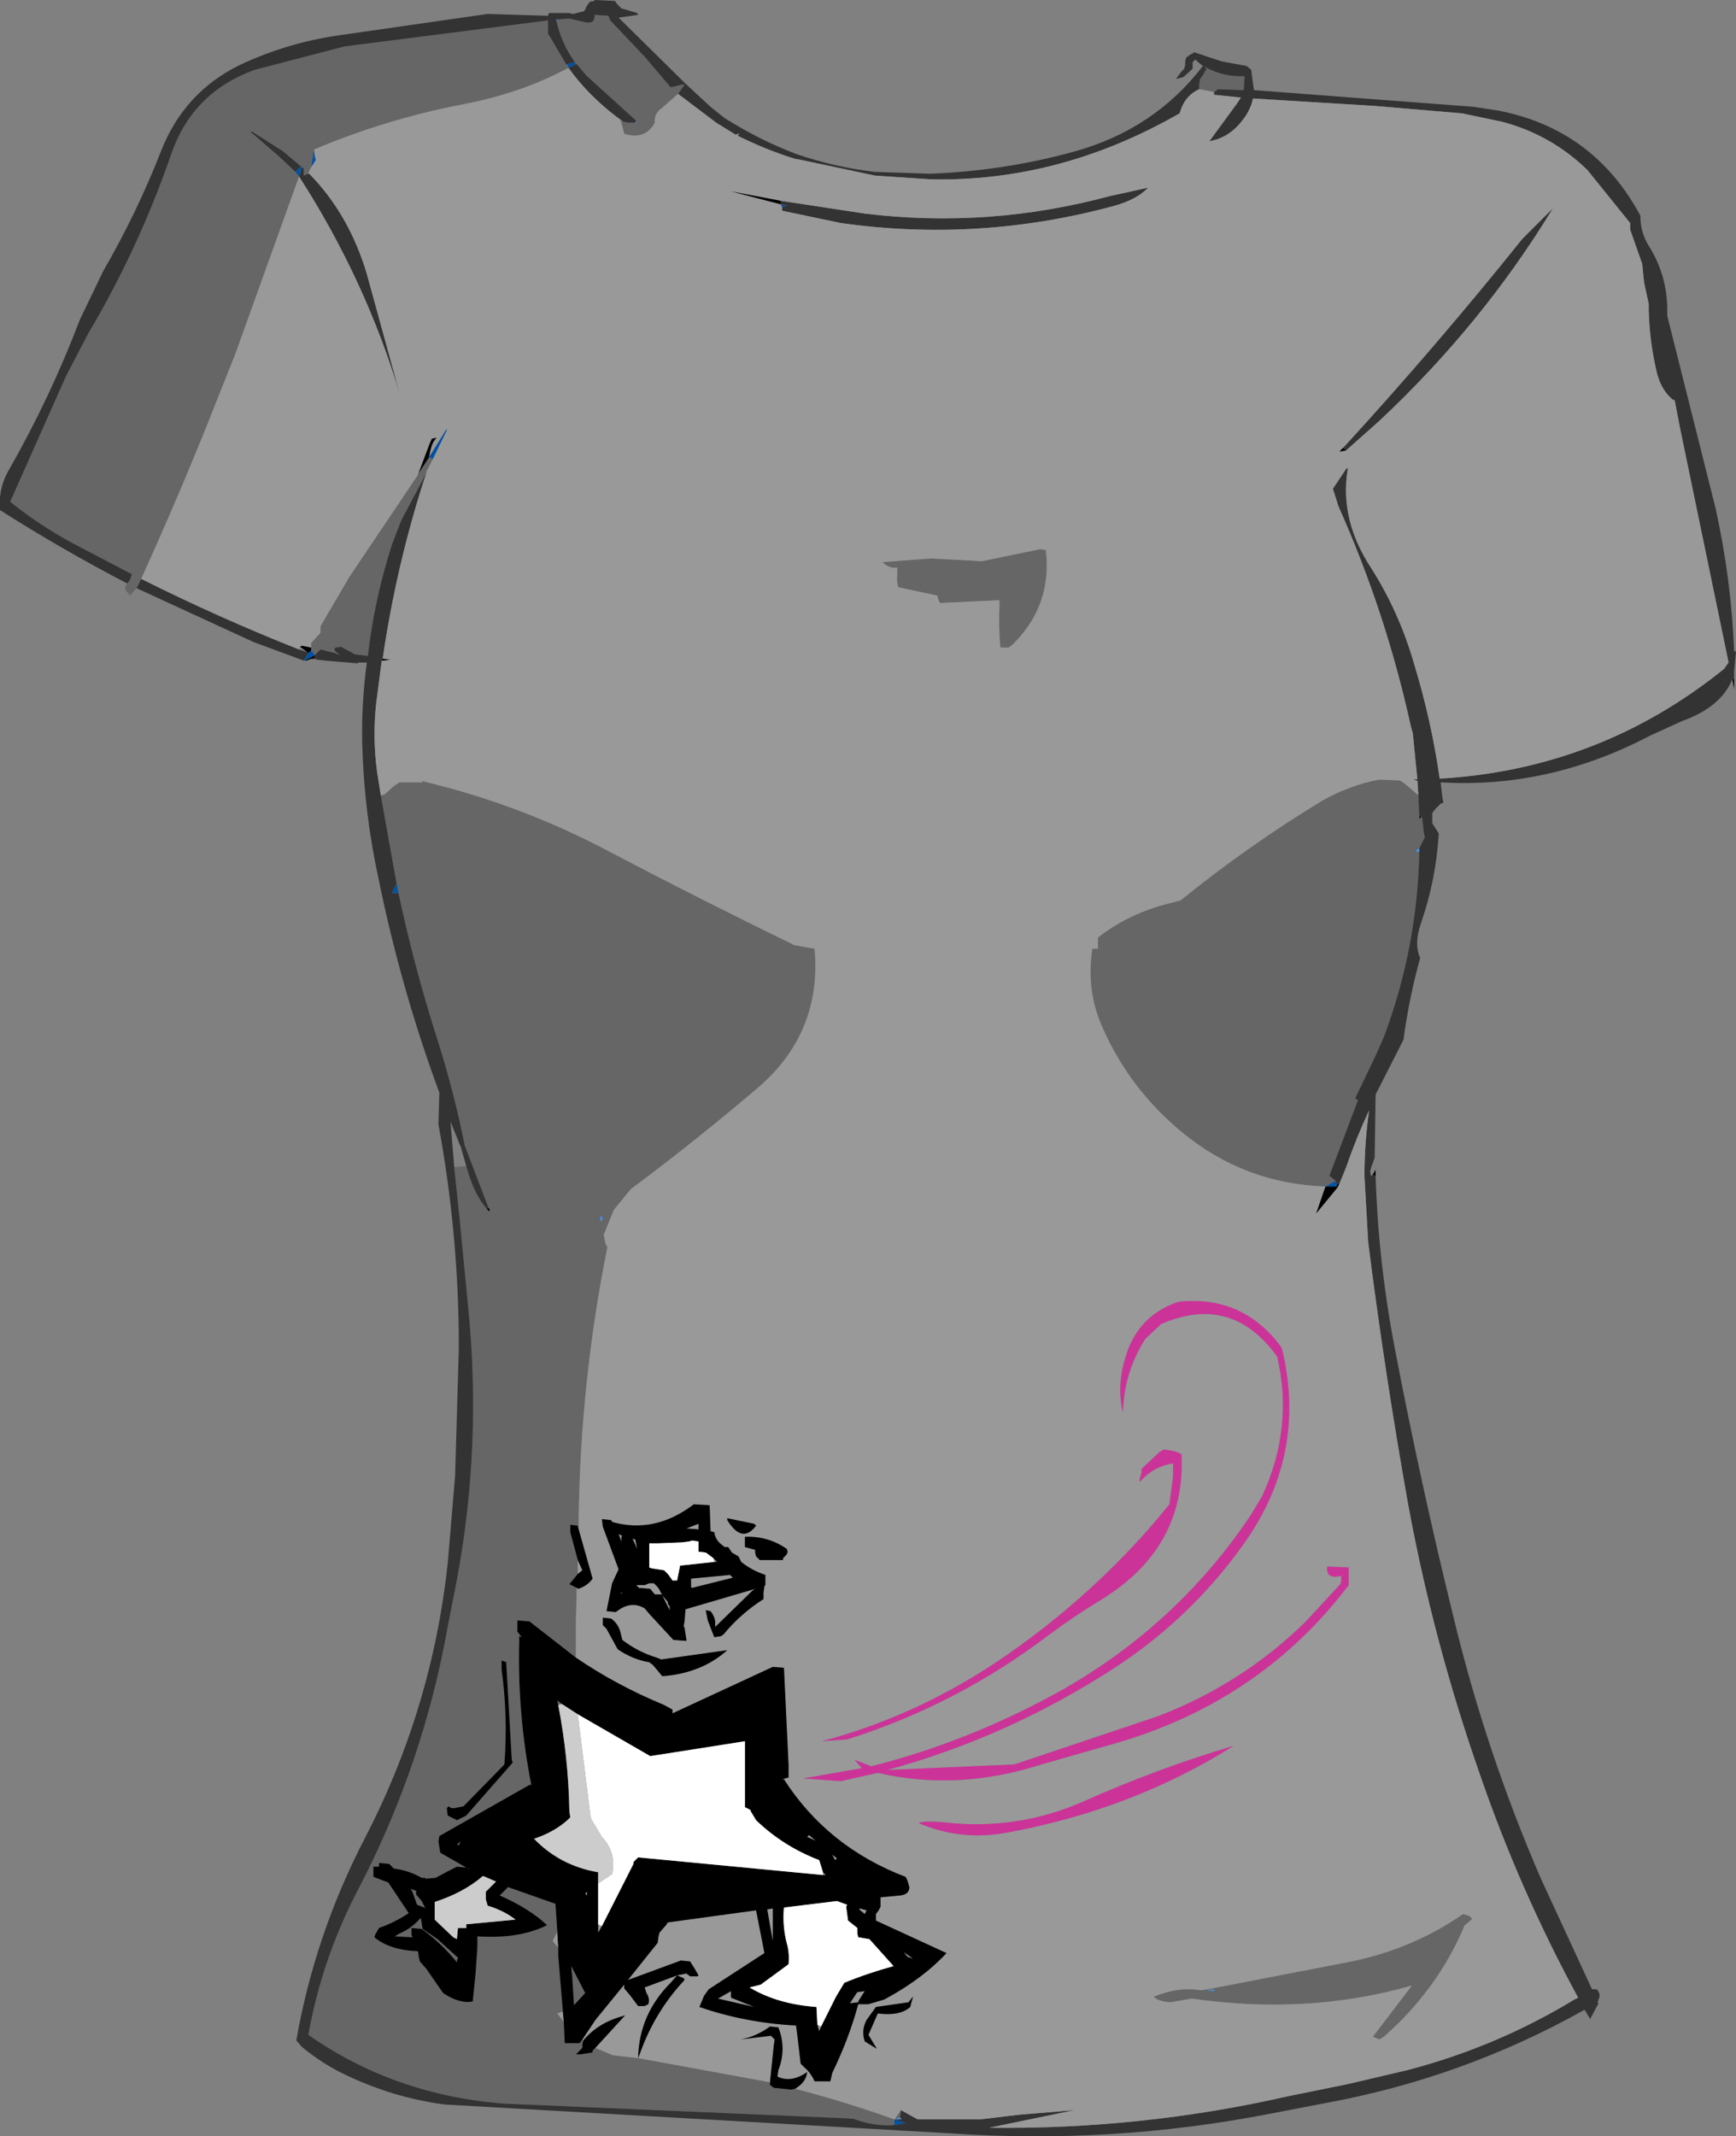 <?xml version="1.0" encoding="UTF-8" standalone="no"?>
<svg xmlns:xlink="http://www.w3.org/1999/xlink" height="114.95px" width="93.45px" xmlns="http://www.w3.org/2000/svg">
  <rect width="100%" height="100%" fill="#808080" stroke="none"/>
  <g transform="matrix(1.0, 0.0, 0.0, 1.0, 46.7, 57.5)">
    <path d="M-39.35 -25.85 L-39.7 -25.45 -39.95 -25.75 -39.95 -25.95 -39.85 -26.1 -39.7 -26.3 -39.6 -26.6 -42.75 -28.25 Q-44.6 -29.25 -46.15 -30.5 L-43.15 -37.25 -41.95 -39.55 Q-39.25 -44.1 -37.5 -49.15 -36.35 -52.55 -32.95 -53.75 L-28.15 -55.0 -17.2 -56.4 -17.2 -56.25 -17.2 -55.9 -17.2 -55.7 -16.2 -54.0 -16.15 -54.05 -16.1 -53.85 Q-18.6 -52.5 -21.7 -51.9 -25.9 -51.1 -29.8 -49.45 L-29.95 -48.5 -30.05 -48.3 -30.1 -48.15 -30.35 -48.05 -30.35 -48.15 -30.35 -48.3 -30.35 -48.45 -30.45 -48.5 -30.5 -48.55 -31.45 -49.35 -33.1 -50.4 -33.2 -50.4 -33.15 -50.35 -31.7 -49.1 -30.8 -48.25 -30.6 -48.0 -34.05 -38.4 -34.75 -36.65 Q-36.8 -31.4 -39.1 -26.35 L-39.3 -25.95 -39.35 -25.85 M-15.75 -54.15 Q-16.5 -55.2 -16.75 -56.4 L-16.65 -56.45 -16.1 -56.5 -16.05 -56.5 -15.2 -56.3 Q-14.65 -56.2 -14.7 -56.7 L-13.95 -56.65 -13.85 -56.4 -12.0 -54.45 -10.6 -52.8 -9.95 -52.95 -9.85 -52.95 -10.2 -52.45 -11.05 -51.7 Q-11.5 -51.4 -11.45 -50.9 -11.95 -49.95 -13.1 -50.3 L-13.2 -50.7 -13.25 -50.9 -13.35 -51.05 -13.15 -50.95 -12.9 -50.9 -12.5 -50.9 -12.45 -50.9 -12.45 -51.0 -15.15 -53.45 -15.65 -54.05 -15.7 -54.05 -15.75 -54.15 M17.85 -52.7 L17.85 -52.9 17.9 -53.25 18.05 -53.45 18.25 -53.8 18.25 -53.85 Q19.2 -53.35 20.3 -53.4 L20.25 -52.65 18.8 -52.7 18.65 -52.55 17.85 -52.7 M29.65 -14.75 L29.7 -13.55 29.7 -13.4 29.7 -13.45 29.85 -13.55 29.95 -12.65 30.0 -12.45 29.7 -11.85 29.5 -11.7 29.7 -11.65 Q29.6 -6.6 27.85 -1.85 L27.75 -1.6 27.35 -0.7 26.25 1.6 26.4 1.7 24.85 5.8 24.9 5.8 25.2 6.05 24.65 6.35 Q20.3 6.2 16.95 3.45 14.1 1.1 12.65 -2.2 11.75 -4.2 12.1 -6.45 L12.4 -6.45 12.4 -6.9 12.4 -7.05 Q13.95 -8.25 15.9 -8.8 L16.85 -9.05 Q20.5 -12.0 24.45 -14.4 25.95 -15.25 27.55 -15.55 L28.65 -15.5 28.9 -15.35 29.6 -14.75 29.65 -14.75 M1.8 56.05 L1.75 56.45 1.45 56.55 1.8 56.05 M1.45 56.85 Q0.35 56.95 -0.8 56.5 L-0.9 56.45 -0.9 56.5 -19.55 55.7 Q-25.45 55.25 -30.1 52.0 -29.35 47.8 -27.3 43.95 -23.9 37.35 -22.6 30.05 L-22.1 27.5 Q-20.75 20.25 -21.5 12.8 L-21.95 8.15 -22.25 5.3 -21.6 5.25 Q-21.2 6.75 -20.5 7.55 L-20.45 7.6 -20.35 7.7 -20.35 7.55 -20.4 7.5 -21.7 4.1 -21.7 4.05 Q-22.25 1.3 -23.15 -1.55 -24.4 -5.45 -25.25 -9.45 L-25.35 -9.95 -26.2 -14.7 -26.0 -14.75 -25.5 -15.2 -25.2 -15.4 -23.95 -15.4 -23.9 -15.45 Q-18.65 -14.2 -13.85 -11.65 -8.9 -9.05 -4.05 -6.7 L-4.0 -6.65 -2.85 -6.45 Q-2.45 -2.0 -5.8 0.95 -9.2 3.85 -12.75 6.5 L-13.65 7.6 -13.9 8.2 -14.2 8.95 -14.1 9.45 -14.0 9.6 Q-15.45 16.8 -15.55 24.25 L-15.55 24.8 -15.6 24.6 -16.0 24.55 -16.0 24.95 -15.6 26.45 -15.6 27.2 -16.05 27.75 -15.65 27.95 -15.7 29.85 -15.7 31.7 -18.2 29.75 -18.85 29.7 -18.85 29.8 -18.85 30.1 -18.85 30.3 -18.7 30.5 -18.6 30.6 -18.75 30.55 -18.75 30.85 Q-18.85 34.75 -18.1 38.55 L-18.2 38.55 -23.05 41.3 -23.1 41.6 -23.0 42.2 -21.6 43.0 -22.1 42.95 -22.6 43.2 -23.25 43.55 -23.8 43.6 -23.8 43.55 -24.0 43.55 Q-24.7 43.15 -25.5 43.05 L-25.75 42.8 -26.3 42.75 -26.3 42.85 -26.3 42.95 -26.6 42.95 -26.6 43.0 -26.6 43.1 -26.6 43.3 -26.6 43.5 -25.8 43.8 -24.7 45.45 Q-25.45 45.95 -26.3 46.25 L-26.5 46.6 -26.55 46.75 Q-25.7 47.45 -24.2 47.5 L-24.15 47.85 -24.1 48.05 -23.75 48.45 -22.85 49.75 Q-21.95 50.35 -21.25 50.2 L-21.1 48.7 -21.0 47.25 -21.0 46.7 Q-18.75 46.85 -17.25 46.1 -18.2 45.2 -19.8 44.5 L-19.6 44.3 -19.35 44.05 -16.8 44.95 -16.7 46.45 -16.95 46.95 -16.65 47.3 -16.65 47.75 -16.4 50.75 -16.7 50.85 -16.35 51.3 -16.3 52.45 -15.5 52.45 -15.35 52.25 -15.3 52.3 -15.35 52.5 -15.35 52.7 -15.7 53.05 -15.45 53.05 -14.8 52.95 -14.8 52.85 -14.65 52.7 -13.7 53.1 -12.35 53.25 -5.25 54.55 -5.25 54.7 -5.05 54.85 -4.1 54.95 -3.9 54.9 Q-1.2 55.6 1.45 56.55 L1.45 56.85 M-23.75 -32.05 L-25.1 -29.5 -25.6 -28.2 Q-26.55 -25.25 -26.9 -22.2 L-27.65 -22.3 -27.7 -22.35 -28.35 -22.7 -28.65 -22.65 -28.7 -22.55 -28.65 -22.45 -28.4 -22.25 -28.65 -22.35 -29.45 -22.55 -29.75 -22.25 -29.95 -22.5 -29.95 -22.65 -29.95 -22.7 -29.95 -22.9 -29.45 -23.45 -29.45 -23.65 -29.45 -23.8 -27.9 -26.45 -24.2 -31.95 -24.2 -32.0 -24.15 -32.05 -23.6 -32.9 -23.4 -32.8 -23.75 -32.1 -23.75 -32.05 M-14.4 7.95 L-14.35 8.25 -14.25 8.05 -14.4 7.95 M9.6 -27.9 Q9.95 -24.95 7.85 -22.85 L7.6 -22.65 7.15 -22.65 Q7.05 -23.75 7.1 -24.9 L7.1 -25.2 3.9 -25.05 3.8 -25.25 3.75 -25.45 1.65 -25.9 Q1.55 -26.25 1.6 -26.65 L1.6 -26.95 Q1.15 -26.9 0.8 -27.25 L3.4 -27.45 6.15 -27.3 9.3 -27.95 9.6 -27.9 M15.4 49.95 Q16.7 49.4 17.95 49.6 L18.3 49.55 26.05 48.05 Q29.4 47.35 32.05 45.5 L32.4 45.6 32.55 45.75 32.4 45.9 32.15 46.1 Q30.7 49.55 27.8 52.1 L27.55 52.25 27.2 52.1 29.3 49.35 Q23.7 50.95 17.45 50.05 L16.3 50.25 Q15.65 50.2 15.4 49.95 M18.65 49.55 L18.3 49.6 18.65 49.65 18.65 49.55 M-19.7 31.85 L-19.7 32.35 Q-19.35 34.85 -19.55 37.45 L-21.75 39.7 -22.25 39.8 -22.4 39.8 -22.55 39.7 -22.65 39.8 -22.6 40.2 -22.1 40.45 -21.6 40.2 -19.1 37.35 -19.15 37.2 -19.45 31.95 -19.7 31.85 M-16.45 34.2 L-16.65 34.25 -16.7 34.0 -16.45 34.2 M-24.3 44.45 L-24.0 44.8 -23.8 45.2 -23.85 45.15 -24.25 45.0 -24.5 44.3 -24.6 44.15 -24.3 44.25 -24.3 44.45 M-25.45 46.7 L-25.2 46.55 Q-24.5 46.25 -24.05 45.7 L-23.95 46.3 -23.15 46.85 -22.05 47.85 -22.05 47.9 -22.1 47.95 -22.1 48.1 Q-22.95 47.05 -24.0 46.3 L-24.55 46.25 -24.55 46.3 -24.55 46.45 -24.55 46.6 -24.5 46.75 -25.45 46.7 M-21.5 43.1 L-21.5 43.05 -21.45 43.05 -21.5 43.1 M-22.0 41.8 L-22.1 41.75 -21.9 41.6 -22.0 41.8 M-15.8 50.4 L-15.9 48.85 -15.95 48.3 -15.2 49.75 -15.8 50.4" fill="#666666" fill-rule="evenodd" stroke="none"/>
    <path d="M-39.85 -26.1 Q-43.4 -27.95 -46.7 -30.05 -46.8 -31.25 -46.2 -32.25 -44.0 -36.1 -42.4 -40.3 L-41.15 -42.9 Q-39.3 -46.1 -38.0 -49.45 -36.75 -52.55 -33.8 -54.0 -31.25 -55.2 -28.45 -55.6 L-20.45 -56.75 -17.2 -56.65 -17.15 -56.8 -16.1 -56.8 -15.85 -56.75 -15.25 -56.9 -15.2 -57.0 -15.1 -57.2 -14.95 -57.4 -14.7 -57.45 -14.7 -57.5 -13.6 -57.45 -13.45 -57.25 -13.25 -57.05 -12.4 -56.8 -12.35 -56.7 -13.4 -56.55 -9.8 -53.0 -8.45 -51.75 -7.7 -51.15 Q-5.8 -49.95 -3.8 -49.2 -1.75 -48.5 0.4 -48.25 L3.35 -48.15 Q7.35 -48.3 11.15 -49.35 15.45 -50.55 18.05 -53.95 L17.8 -54.15 17.65 -54.3 17.5 -54.15 17.5 -54.0 17.5 -53.8 17.0 -53.35 16.6 -53.25 16.9 -53.65 17.05 -53.8 17.1 -54.0 17.1 -54.2 17.15 -54.4 17.35 -54.55 17.55 -54.65 17.55 -54.7 19.05 -54.2 20.4 -53.95 20.65 -53.75 20.8 -52.65 32.65 -51.75 33.95 -51.55 Q39.1 -50.55 41.6 -45.9 41.6 -44.95 42.1 -44.2 43.05 -42.65 43.05 -40.8 L43.05 -40.5 45.65 -30.15 Q46.5 -26.3 46.65 -22.45 L46.75 -22.45 46.65 -21.4 46.65 -20.95 46.55 -20.95 Q45.95 -19.45 43.85 -18.7 L42.1 -17.9 Q36.65 -15.05 30.85 -15.4 L30.95 -14.55 31.0 -14.3 30.85 -14.25 30.7 -14.1 30.55 -13.95 30.4 -13.75 30.4 -13.2 30.75 -12.65 Q30.6 -10.15 29.8 -7.85 29.4 -6.7 29.75 -5.95 29.15 -3.8 28.85 -1.55 L27.35 1.4 27.3 4.8 27.1 5.35 27.1 5.4 27.05 5.5 27.1 5.8 27.2 5.7 27.35 5.8 Q27.5 10.5 28.4 15.15 29.8 22.45 31.55 29.55 33.3 36.8 36.25 43.6 L39.0 49.55 39.1 49.55 39.25 49.55 Q39.5 49.8 39.35 50.1 L39.3 50.25 39.35 50.3 38.9 51.15 38.6 50.65 Q32.0 54.35 24.5 55.7 L21.65 56.25 Q13.15 57.9 4.45 57.3 L-22.75 55.75 Q-25.45 55.4 -28.0 54.2 -29.3 53.6 -30.45 52.65 L-30.75 52.3 Q-29.75 46.6 -27.05 41.4 -23.45 34.45 -22.6 26.65 L-22.2 21.9 -22.0 15.0 Q-22.0 8.95 -23.1 3.0 L-23.05 1.3 Q-25.1 -4.25 -26.3 -10.1 -27.1 -13.75 -27.2 -17.45 -27.25 -19.7 -26.95 -21.85 L-27.45 -21.85 -27.4 -21.8 -29.2 -21.95 -29.6 -22.0 -29.8 -22.05 -29.75 -22.25 -29.45 -22.55 -28.65 -22.35 -28.4 -22.25 -28.65 -22.45 -28.7 -22.55 -28.65 -22.65 -28.35 -22.7 -27.7 -22.35 -27.65 -22.3 -26.9 -22.2 Q-26.55 -25.25 -25.6 -28.2 L-25.1 -29.5 -23.75 -32.05 Q-25.35 -27.2 -26.1 -22.05 L-26.15 -21.95 -26.45 -19.65 Q-26.65 -17.8 -26.4 -15.95 L-26.2 -14.7 -25.35 -9.95 -25.6 -9.45 -25.25 -9.45 Q-24.4 -5.45 -23.15 -1.55 -22.25 1.3 -21.7 4.05 L-21.7 4.1 -20.4 7.5 -20.5 7.55 Q-21.2 6.75 -21.6 5.25 L-21.9 4.2 -21.95 4.1 -22.45 2.85 -22.25 5.3 -21.95 8.15 -21.5 12.8 Q-20.75 20.25 -22.1 27.5 L-22.6 30.05 Q-23.9 37.35 -27.3 43.95 -29.35 47.8 -30.1 52.0 -25.45 55.25 -19.55 55.7 L-0.9 56.5 -0.8 56.5 Q0.35 56.95 1.45 56.85 L2.05 56.75 1.45 56.55 1.75 56.55 1.85 56.55 1.75 56.45 1.8 56.05 2.7 56.55 6.05 56.55 8.15 56.3 11.15 56.05 6.55 57.0 Q14.75 57.1 22.65 55.3 L25.85 54.65 29.05 53.9 Q33.85 52.65 38.05 50.1 L38.25 50.0 Q35.1 44.2 32.95 37.95 30.45 30.8 29.1 23.45 27.85 16.45 26.95 9.35 L26.75 5.8 Q26.75 4.0 27.0 2.25 26.3 3.75 25.75 5.35 L25.4 6.2 25.25 6.25 25.2 6.05 24.9 5.8 24.85 5.8 26.4 1.7 26.25 1.6 27.35 -0.7 27.75 -1.6 27.85 -1.85 Q29.6 -6.6 29.7 -11.65 L29.7 -11.85 30.0 -12.45 29.95 -12.65 29.85 -13.55 29.7 -13.55 29.65 -14.75 29.6 -15.5 29.6 -15.55 29.35 -18.05 29.25 -18.4 Q27.9 -24.55 25.35 -30.25 L25.05 -31.2 25.75 -32.25 25.85 -32.25 Q25.4 -29.55 27.1 -26.95 28.6 -24.6 29.4 -21.85 30.35 -18.75 30.8 -15.6 39.4 -16.1 46.1 -21.5 L46.35 -21.85 43.75 -34.4 43.45 -35.95 43.4 -36.0 43.4 -35.95 Q42.75 -36.45 42.5 -37.4 42.1 -39.05 42.05 -40.8 L42.05 -41.15 41.8 -42.3 41.7 -43.3 41.05 -45.15 41.05 -45.5 38.75 -48.35 Q36.8 -50.25 34.15 -50.95 L32.0 -51.4 27.3 -51.8 20.75 -52.2 Q20.6 -51.45 19.95 -50.75 19.3 -50.05 18.4 -49.9 L19.9 -51.95 20.1 -52.25 18.65 -52.4 18.65 -52.55 18.8 -52.65 18.8 -52.7 20.25 -52.65 20.3 -53.4 Q19.2 -53.35 18.25 -53.85 L18.1 -53.95 18.25 -53.8 18.05 -53.45 17.9 -53.25 17.85 -52.9 17.85 -52.7 Q17.1 -52.35 16.85 -51.55 L16.8 -51.4 Q10.35 -47.7 3.4 -47.85 L0.4 -48.05 -3.6 -48.9 -3.9 -48.95 Q-5.5 -49.45 -7.0 -50.2 L-6.9 -50.3 -6.95 -50.3 -7.1 -50.25 -8.15 -50.9 -10.2 -52.45 -9.85 -52.95 -9.95 -52.95 -10.6 -52.8 -12.0 -54.45 -13.85 -56.4 -13.95 -56.65 -14.7 -56.7 Q-14.65 -56.2 -15.2 -56.3 L-16.05 -56.5 -16.1 -56.5 -16.65 -56.45 -16.75 -56.45 -16.75 -56.4 Q-16.5 -55.2 -15.75 -54.15 L-16.15 -54.05 -16.2 -54.0 -17.2 -55.7 -17.2 -55.9 -17.2 -56.25 -17.2 -56.4 -28.15 -55.0 -32.95 -53.75 Q-36.35 -52.55 -37.5 -49.15 -39.25 -44.1 -41.95 -39.55 L-43.15 -37.25 -46.15 -30.5 Q-44.6 -29.25 -42.75 -28.25 L-39.6 -26.6 -39.7 -26.3 -39.85 -26.1 M-30.35 -21.95 L-33.05 -22.95 -39.35 -25.85 -39.3 -25.95 -39.1 -26.35 Q-34.9 -24.25 -30.6 -22.55 L-30.15 -22.4 -30.1 -22.35 -30.35 -21.95 M0.4 -48.05 L0.4 -48.25 0.4 -48.05 M-4.7 -46.7 L-0.1 -46.0 Q6.55 -45.2 13.05 -46.95 L15.1 -47.4 Q14.5 -46.75 13.2 -46.4 5.95 -44.45 -1.45 -45.5 L-4.55 -46.15 -4.6 -46.25 -4.6 -46.35 -4.35 -46.45 -4.65 -46.5 -4.65 -46.55 -4.7 -46.7 M25.6 -33.4 Q30.6 -38.85 35.25 -44.65 L36.9 -46.3 Q33.1 -40.05 27.55 -34.85 L25.75 -33.25 25.6 -33.4 M-33.15 -50.35 L-33.1 -50.4 -31.45 -49.35 -30.5 -48.55 -30.8 -48.25 -31.7 -49.1 -33.15 -50.35 M-30.05 -48.15 Q-27.9 -45.95 -26.95 -42.75 L-25.15 -36.2 Q-27.0 -42.4 -30.6 -48.0 L-30.45 -48.5 -30.35 -48.45 -30.35 -48.3 -30.35 -48.15 -30.35 -48.05 -30.1 -48.15 -30.05 -48.15 M-13.15 -50.95 Q-14.7 -52.05 -15.8 -53.45 L-16.1 -53.85 -15.7 -54.05 -15.65 -54.05 -15.15 -53.45 -12.45 -51.0 -12.5 -50.9 -12.9 -50.9 -13.15 -50.95" fill="#333333" fill-rule="evenodd" stroke="none"/>
    <path d="M-10.2 -52.45 L-8.15 -50.9 -7.1 -50.25 -6.95 -50.3 -6.9 -50.3 -7.0 -50.2 Q-5.5 -49.45 -3.9 -48.95 L-3.6 -48.9 0.4 -48.05 3.4 -47.85 Q10.35 -47.7 16.8 -51.4 L16.85 -51.55 Q17.1 -52.35 17.85 -52.7 L18.65 -52.55 18.65 -52.4 20.1 -52.25 19.9 -51.95 18.4 -49.9 Q19.3 -50.05 19.95 -50.75 20.6 -51.45 20.75 -52.2 L27.3 -51.8 32.0 -51.4 34.15 -50.95 Q36.8 -50.25 38.75 -48.35 L41.05 -45.5 41.05 -45.15 41.7 -43.3 41.8 -42.3 42.05 -41.15 42.05 -40.8 Q42.1 -39.05 42.5 -37.4 42.75 -36.45 43.4 -35.95 L43.4 -36.0 43.45 -35.95 43.75 -34.4 46.35 -21.85 46.1 -21.5 Q39.4 -16.1 30.8 -15.6 30.35 -18.75 29.4 -21.85 28.6 -24.6 27.1 -26.95 25.4 -29.55 25.85 -32.25 L25.85 -32.3 25.75 -32.25 25.05 -31.2 25.35 -30.25 Q27.9 -24.55 29.25 -18.4 L29.35 -18.05 29.6 -15.55 29.4 -15.55 29.6 -15.5 29.65 -14.75 29.6 -14.75 28.9 -15.35 28.65 -15.5 27.55 -15.55 Q25.95 -15.25 24.45 -14.4 20.5 -12.0 16.85 -9.05 L15.9 -8.8 Q13.95 -8.25 12.4 -7.05 L12.4 -6.9 12.4 -6.45 12.1 -6.45 Q11.75 -4.2 12.65 -2.2 14.1 1.1 16.95 3.45 20.3 6.2 24.65 6.35 L24.15 7.8 25.3 6.4 25.4 6.2 25.75 5.35 Q26.3 3.75 27.0 2.25 26.75 4.0 26.75 5.8 L26.95 9.35 Q27.85 16.45 29.1 23.45 30.45 30.8 32.95 37.95 35.1 44.2 38.25 50.0 L38.05 50.1 Q33.85 52.65 29.05 53.9 L25.85 54.65 22.65 55.3 Q14.75 57.1 6.55 57.0 L11.15 56.05 8.15 56.3 6.05 56.55 2.7 56.55 1.8 56.05 1.45 56.55 Q-1.2 55.6 -3.9 54.9 -3.3 54.55 -3.25 54.0 -4.1 54.6 -4.85 54.25 L-4.8 53.9 Q-4.35 52.75 -4.8 51.6 L-5.25 51.55 Q-6.0 52.1 -6.85 52.25 L-5.2 52.05 -5.0 52.25 -5.05 52.6 -5.25 54.55 -12.35 53.25 -12.25 53.0 Q-11.45 50.75 -9.85 49.05 L-9.9 48.95 -10.25 48.8 -9.75 48.7 -9.55 48.85 -9.15 48.85 -9.1 48.8 -9.3 48.45 -9.55 48.05 -10.05 48.0 -12.9 49.05 -11.3 47.05 -11.25 46.7 -11.2 46.5 -10.85 46.1 -10.75 45.95 -6.0 45.3 -5.55 47.6 -8.55 49.55 -8.8 49.9 -9.05 50.5 Q-6.6 51.35 -3.85 51.5 L-3.8 51.85 -3.6 53.55 -3.4 53.75 Q-3.05 54.05 -2.85 54.5 L-2.0 54.5 -1.9 54.05 Q-1.0 52.2 -0.5 50.35 L0.05 50.35 0.9 50.1 Q2.95 49.0 4.25 47.6 L0.45 45.85 0.45 45.7 0.45 45.5 0.6 45.3 0.7 45.1 0.7 44.75 0.7 44.6 1.75 44.5 Q2.25 44.45 2.25 44.05 L2.15 43.7 2.05 43.5 Q-2.15 41.9 -4.5 38.25 L-4.6 38.25 -4.25 38.15 -4.25 38.05 -4.25 37.5 -4.5 32.25 -5.1 32.2 -10.5 34.7 -10.5 34.5 -10.95 34.25 Q-13.5 33.2 -15.7 31.7 L-15.7 29.85 -15.65 27.95 -15.55 28.0 -15.45 27.95 Q-15.05 27.8 -14.8 27.45 L-14.9 27.1 -15.55 24.8 -15.55 24.25 Q-15.45 16.8 -14.0 9.6 L-14.1 9.45 -14.2 8.95 -13.9 8.2 -13.65 7.6 -12.75 6.5 Q-9.2 3.85 -5.8 0.95 -2.45 -2.0 -2.85 -6.45 L-4.0 -6.65 -4.05 -6.7 Q-8.9 -9.05 -13.85 -11.65 -18.65 -14.2 -23.9 -15.45 L-23.95 -15.45 -23.95 -15.4 -25.2 -15.4 -25.5 -15.2 -26.0 -14.75 -26.2 -14.7 -26.4 -15.95 Q-26.65 -17.8 -26.45 -19.65 L-26.15 -21.95 -26.1 -21.95 -25.7 -22.0 -26.1 -22.05 Q-25.35 -27.2 -23.75 -32.05 L-23.75 -32.1 -23.4 -32.8 -22.65 -34.35 -22.65 -34.4 -22.7 -34.35 -23.6 -32.9 -23.55 -33.2 -23.45 -33.55 -23.35 -33.75 -23.2 -33.95 -23.4 -33.9 -23.45 -33.9 -23.6 -33.55 -24.2 -31.95 -27.9 -26.45 -29.45 -23.8 -29.45 -23.65 -29.45 -23.45 -29.95 -22.9 -29.95 -22.7 -29.95 -22.65 -30.45 -22.75 -30.55 -22.7 -30.6 -22.55 Q-34.9 -24.25 -39.1 -26.35 -36.8 -31.4 -34.75 -36.65 L-34.05 -38.4 -30.6 -48.0 Q-27.0 -42.4 -25.15 -36.2 L-26.95 -42.75 Q-27.9 -45.95 -30.05 -48.15 L-30.1 -48.15 -30.05 -48.3 -29.95 -48.5 -29.7 -48.9 -29.75 -49.05 -29.8 -49.45 Q-25.9 -51.1 -21.7 -51.9 -18.6 -52.5 -16.1 -53.85 L-15.8 -53.45 Q-14.7 -52.05 -13.15 -50.95 L-13.35 -51.05 -13.25 -50.9 -13.2 -50.7 -13.1 -50.3 Q-11.95 -49.95 -11.45 -50.9 -11.5 -51.4 -11.05 -51.7 L-10.2 -52.45 M-4.55 -46.15 L-1.45 -45.5 Q5.95 -44.45 13.2 -46.4 14.5 -46.75 15.1 -47.4 L13.05 -46.95 Q6.55 -45.2 -0.1 -46.0 L-4.7 -46.7 -7.35 -47.2 -4.65 -46.5 -4.6 -46.35 -4.6 -46.25 -4.6 -46.2 -4.55 -46.15 M25.75 -33.25 L27.55 -34.85 Q33.1 -40.05 36.9 -46.3 L35.25 -44.65 Q30.6 -38.85 25.6 -33.4 L25.55 -33.35 25.4 -33.2 25.7 -33.25 25.75 -33.25 M-4.85 -46.25 L-4.9 -46.25 -4.85 -46.25 M9.6 -27.9 L9.3 -27.95 6.15 -27.3 3.4 -27.45 0.8 -27.25 Q1.15 -26.9 1.6 -26.95 L1.6 -26.65 Q1.55 -26.25 1.65 -25.9 L3.75 -25.45 3.8 -25.25 3.9 -25.05 7.1 -25.2 7.1 -24.9 Q7.05 -23.75 7.15 -22.65 L7.6 -22.65 7.85 -22.85 Q9.95 -24.95 9.6 -27.9 M14.75 21.55 L14.75 21.75 14.65 22.1 14.65 22.25 Q15.4 21.4 16.45 21.25 L16.45 21.95 16.25 23.45 15.55 24.3 Q12.3 28.1 8.15 31.1 3.2 34.7 -2.45 36.2 L-1.1 36.1 Q4.8 34.25 9.8 30.45 11.15 29.45 12.55 28.6 17.15 25.8 16.9 20.75 L16.55 20.6 15.95 20.5 15.7 20.65 14.75 21.55 M22.05 15.5 Q22.95 19.3 21.25 23.0 L20.65 24.0 Q16.75 29.85 10.55 33.4 5.55 36.2 0.2 37.55 L-0.7 37.2 -0.3 37.65 -3.45 38.2 -1.45 38.35 0.55 37.9 Q4.85 38.9 9.35 37.45 L12.85 36.45 Q21.0 34.25 25.9 27.8 L25.9 27.05 25.9 26.85 24.75 26.8 Q24.65 27.5 25.5 27.3 L25.5 27.35 25.5 27.55 25.45 27.75 23.6 29.75 Q20.2 33.1 15.65 34.85 L7.9 37.45 1.05 37.75 Q7.65 35.95 13.45 32.15 17.45 29.5 20.2 25.65 23.7 20.8 22.3 15.05 L22.2 14.9 Q20.15 12.2 16.75 12.55 14.8 13.2 14.05 15.05 13.35 16.9 13.75 18.5 13.8 16.35 14.95 14.55 L15.8 13.75 Q19.6 12.1 22.05 15.5 M-0.45 45.25 L-0.4 45.2 -0.05 45.3 -0.15 45.5 -0.45 45.25 M-2.7 51.45 L-2.5 51.55 -2.6 51.8 -2.7 51.45 M2.45 47.9 L2.15 47.8 1.95 47.55 2.45 47.9 M-1.9 42.3 L-1.65 42.5 -1.75 42.6 -1.9 42.3 M4.45 40.6 Q3.1 40.45 2.75 40.6 5.05 41.6 7.6 41.1 14.3 39.85 19.7 36.45 15.65 37.65 11.6 39.45 8.2 40.95 4.45 40.6 M-0.95 50.3 L-0.55 49.7 -0.15 49.65 -0.25 49.8 -0.5 50.2 -0.5 50.25 -0.95 50.3 M2.45 49.95 L2.4 50.0 2.2 50.25 0.45 50.5 -0.05 51.2 Q-0.35 51.75 -0.15 52.35 L0.5 52.75 0.05 52.0 0.55 50.85 Q1.75 51.0 2.3 50.5 L2.35 50.3 2.45 49.95 M15.4 49.95 Q15.65 50.2 16.3 50.25 L17.45 50.05 Q23.7 50.95 29.3 49.35 L27.2 52.1 27.55 52.25 27.8 52.1 Q30.7 49.55 32.15 46.1 L32.4 45.9 32.55 45.75 32.4 45.6 32.05 45.5 Q29.4 47.35 26.05 48.05 L18.3 49.55 17.95 49.6 Q16.7 49.4 15.4 49.95 M-12.4 25.85 L-12.65 25.3 -12.5 25.35 -12.4 25.85 M-13.4 25.05 L-13.2 25.15 -13.25 25.2 -13.25 25.45 -13.4 25.05 M-8.5 23.5 L-9.35 23.45 Q-11.45 25.05 -13.75 24.4 L-13.8 24.3 -14.3 24.25 -14.25 24.65 -13.4 26.95 -13.75 27.7 -14.05 29.2 -13.55 29.25 Q-12.75 28.6 -12.0 29.05 L-11.7 29.4 -10.45 30.75 -9.75 30.8 -9.75 30.75 -9.85 30.1 -9.9 30.0 -9.85 29.75 -9.8 29.1 -6.05 28.0 -6.2 28.1 -8.2 30.05 -8.2 29.75 Q-8.25 29.45 -8.45 29.2 L-8.7 29.15 -8.7 29.2 -8.6 29.7 -8.25 30.6 -7.9 30.55 -7.75 30.45 Q-6.85 29.35 -5.6 28.55 L-5.6 28.2 -5.55 27.85 -5.5 27.8 -5.5 27.45 -5.5 27.25 Q-6.25 27.0 -6.8 26.55 L-6.85 26.45 -6.95 26.25 -7.3 26.05 -7.5 25.75 -7.7 25.75 -7.75 25.7 Q-8.2 25.4 -8.25 24.95 L-8.45 24.9 -8.5 23.5 M-15.6 27.2 L-15.6 26.45 -15.35 27.0 -15.6 27.2 M-13.8 29.6 L-14.25 29.55 -14.25 29.6 -14.25 29.75 -14.25 29.95 -14.05 30.15 -13.45 31.25 Q-12.65 31.8 -11.75 31.95 L-11.55 32.1 -11.05 32.7 Q-8.95 32.55 -7.55 31.3 L-11.1 31.8 -11.35 31.7 Q-12.35 31.4 -13.2 30.75 L-13.3 30.35 Q-13.4 29.9 -13.8 29.6 M-13.2 28.25 L-13.3 28.25 -13.25 28.2 -13.2 28.25 M-2.4 43.25 L-2.25 43.4 -2.4 43.4 -2.4 43.25 M-14.3 46.15 L-14.5 46.5 -14.5 46.05 -14.3 46.15 M-9.1 24.8 L-9.75 24.75 -9.1 24.5 -9.1 24.8 M-6.0 24.6 L-6.1 24.5 -7.55 24.2 -7.55 24.3 Q-6.75 25.6 -6.0 24.6 M-4.55 26.45 L-4.55 26.35 -4.35 26.15 -4.3 26.0 -4.35 25.85 Q-5.35 25.15 -6.6 25.2 L-6.6 25.25 -6.6 25.35 -6.6 25.55 -6.6 25.75 -6.05 25.9 -6.05 25.95 -6.05 26.05 -6.0 26.25 -5.8 26.45 -4.55 26.45 M-8.25 26.55 L-8.3 26.35 -8.1 26.55 -8.25 26.55 M-9.5 27.45 L-7.4 27.25 -7.25 27.4 -9.45 27.95 -9.5 27.9 -9.5 27.45 M-10.65 28.95 L-10.65 29.15 -11.05 28.35 -10.75 28.7 -10.75 28.8 -10.65 28.95 M-11.3 27.9 L-11.2 28.05 -11.1 28.25 -11.05 28.3 -11.45 28.3 -11.7 28.0 -12.3 27.95 -12.45 27.8 -12.0 27.8 -11.75 27.7 -11.5 27.7 -11.3 27.9 M-3.15 41.25 L-2.8 41.55 -3.25 41.35 -3.15 41.25 M-5.4 45.25 L-5.1 45.2 -5.1 46.0 -5.1 46.95 -5.4 45.25 M-16.7 46.45 L-16.65 47.3 -16.95 46.95 -16.7 46.45 M-15.2 44.4 L-15.1 44.3 -15.1 44.5 -15.2 44.4 M-16.4 50.75 L-16.35 51.3 -16.7 50.85 -16.4 50.75 M-15.35 52.25 L-14.65 51.2 -13.1 49.3 -13.1 49.5 -12.8 49.85 -12.35 50.45 -12.0 50.45 -11.8 50.35 Q-11.7 50.05 -11.9 49.75 L-12.0 49.45 -10.25 48.8 -10.6 49.2 Q-12.3 50.9 -12.35 53.25 L-13.7 53.1 -14.65 52.7 -13.05 50.95 -13.2 51.0 Q-14.5 51.35 -15.3 52.3 L-15.35 52.25 M-7.35 49.65 L-7.35 50.0 -6.1 50.5 -8.05 50.05 -7.35 49.65" fill="#999999" fill-rule="evenodd" stroke="none"/>
    <path d="M46.65 -20.95 L46.65 -20.4 46.55 -20.95 46.65 -20.95 M27.2 5.7 L27.35 5.45 27.35 5.8 27.2 5.7 M-29.8 -22.05 L-29.95 -22.05 -30.2 -21.95 -30.3 -21.95 -29.75 -22.25 -29.8 -22.05 M0.4 -48.05 L0.4 -48.25 0.4 -48.05 M25.85 -32.25 L25.75 -32.25 25.85 -32.3 25.85 -32.25 M29.6 -15.55 L29.6 -15.5 29.4 -15.55 29.6 -15.55 M29.7 -13.55 L29.85 -13.55 29.7 -13.45 29.7 -13.4 29.7 -13.55 M24.85 5.8 L24.9 5.8 24.85 5.8 M25.25 6.25 L25.4 6.2 25.3 6.4 24.15 7.8 24.65 6.35 25.25 6.35 25.25 6.25 M-20.5 7.55 L-20.4 7.5 -20.35 7.55 -20.35 7.7 -20.45 7.6 -20.5 7.55 M-26.15 -21.95 L-26.1 -22.05 -25.7 -22.0 -26.1 -21.95 -26.15 -21.95 M-4.55 -46.15 L-4.6 -46.2 -4.6 -46.25 -4.55 -46.15 M-4.65 -46.5 L-7.35 -47.2 -4.7 -46.7 -4.65 -46.55 -4.65 -46.5 M25.75 -33.25 L25.7 -33.25 25.4 -33.2 25.55 -33.35 25.6 -33.4 25.75 -33.25 M-33.1 -50.4 L-33.15 -50.35 -33.2 -50.4 -33.1 -50.4 M-30.1 -48.15 L-30.05 -48.15 -30.1 -48.15 M-30.55 -22.7 L-30.45 -22.75 -29.95 -22.65 -29.95 -22.5 -30.1 -22.35 -30.15 -22.4 -30.55 -22.7 M-24.2 -31.95 L-23.6 -33.55 -23.45 -33.9 -23.4 -33.9 -23.2 -33.95 -23.35 -33.75 -23.45 -33.55 -23.55 -33.2 -23.6 -32.9 -24.15 -32.05 -24.2 -32.0 -24.2 -31.95 M-4.85 -46.25 L-4.9 -46.25 -4.85 -46.25 M-15.55 24.8 L-14.9 27.1 -14.8 27.45 Q-15.05 27.8 -15.45 27.95 L-15.55 28.0 -15.65 27.95 -16.05 27.75 -15.6 27.2 -15.35 27.0 -15.6 26.45 -16.0 24.95 -16.0 24.55 -15.6 24.6 -15.55 24.8 M-15.7 31.7 Q-13.5 33.2 -10.95 34.25 L-10.5 34.5 -10.5 34.7 -5.1 32.2 -4.5 32.25 -4.25 37.5 -4.25 38.05 -4.25 38.15 -4.6 38.25 -4.5 38.25 Q-2.15 41.9 2.05 43.5 L2.15 43.7 2.25 44.05 Q2.25 44.45 1.75 44.5 L0.7 44.6 0.7 44.75 0.7 45.1 0.6 45.3 0.45 45.5 0.45 45.7 0.45 45.85 4.25 47.6 Q2.95 49.0 0.9 50.1 L0.05 50.35 -0.5 50.35 Q-1.0 52.2 -1.9 54.05 L-2.0 54.5 -2.85 54.5 Q-3.05 54.05 -3.4 53.75 L-3.6 53.55 -3.8 51.85 -3.85 51.5 Q-6.6 51.35 -9.05 50.5 L-8.8 49.9 -8.55 49.55 -5.55 47.6 -6.0 45.3 -10.75 45.95 -10.85 46.1 -11.2 46.5 -11.25 46.7 -11.3 47.05 -12.9 49.05 -10.05 48.0 -9.55 48.05 -9.3 48.45 -9.1 48.8 -9.15 48.85 -9.55 48.85 -9.75 48.7 -10.25 48.8 -9.9 48.95 -9.85 49.05 Q-11.45 50.75 -12.25 53.0 L-12.35 53.25 Q-12.3 50.9 -10.6 49.2 L-10.25 48.8 -12.0 49.45 -11.9 49.75 Q-11.7 50.05 -11.8 50.35 L-12.0 50.45 -12.35 50.45 -12.8 49.85 -13.1 49.5 -13.1 49.3 -14.65 51.2 -15.35 52.25 -15.5 52.45 -16.3 52.45 -16.35 51.3 -16.4 50.75 -16.65 47.75 -16.65 47.3 -16.7 46.45 -16.8 44.95 -19.35 44.05 -19.6 44.3 -19.8 44.5 Q-18.2 45.2 -17.25 46.1 -18.75 46.85 -21.0 46.7 L-21.0 47.25 -21.1 48.7 -21.25 50.2 Q-21.95 50.35 -22.85 49.75 L-23.75 48.45 -24.1 48.05 -24.15 47.85 -24.2 47.5 Q-25.7 47.45 -26.55 46.75 L-26.5 46.6 -26.3 46.25 Q-25.45 45.95 -24.7 45.45 L-25.8 43.8 -26.6 43.5 -26.6 43.3 -26.6 43.1 -26.6 43.0 -26.6 42.95 -26.3 42.95 -26.3 42.85 -26.3 42.75 -25.75 42.8 -25.5 43.05 Q-24.7 43.15 -24.0 43.55 L-23.8 43.55 -23.8 43.6 -23.25 43.55 -22.6 43.2 -22.1 42.95 -21.6 43.0 -23.0 42.2 -23.1 41.6 -23.05 41.3 -18.2 38.55 -18.1 38.55 Q-18.85 34.75 -18.75 30.85 L-18.75 30.55 -18.6 30.6 -18.7 30.5 -18.85 30.3 -18.85 30.1 -18.85 29.8 -18.85 29.7 -18.2 29.75 -15.7 31.7 M-5.25 54.55 L-5.05 52.6 -5.0 52.25 -5.2 52.05 -6.85 52.25 Q-6.0 52.1 -5.25 51.55 L-4.8 51.6 Q-4.35 52.75 -4.8 53.9 L-4.85 54.25 Q-4.1 54.6 -3.25 54.0 -3.3 54.55 -3.9 54.9 L-4.1 54.95 -5.05 54.85 -5.25 54.7 -5.25 54.55 M-0.45 45.25 L-0.15 45.5 -0.05 45.3 -0.4 45.2 -0.45 45.25 M-2.5 51.55 L-1.7 49.95 -1.25 49.2 Q-0.05 48.7 1.4 48.3 L0.1 46.85 -0.5 46.75 -0.55 46.55 -0.55 46.25 -1.05 45.85 -1.15 45.1 -1.1 45.0 -1.65 44.8 -4.5 45.15 Q-4.6 46.2 -4.3 47.25 -4.2 47.7 -4.25 48.2 L-5.75 49.3 -6.35 49.45 Q-4.85 50.35 -2.75 50.5 L-2.7 51.45 -2.6 51.8 -2.5 51.55 M-1.9 42.3 L-1.75 42.6 -1.65 42.5 -1.9 42.3 M2.45 47.9 L1.95 47.55 2.15 47.8 2.45 47.9 M2.45 49.95 L2.35 50.3 2.3 50.5 Q1.75 51.0 0.55 50.85 L0.05 52.0 0.5 52.75 -0.15 52.35 Q-0.35 51.75 -0.05 51.2 L0.45 50.5 2.2 50.25 2.4 50.0 2.45 49.95 M-0.95 50.3 L-0.5 50.25 -0.5 50.2 -0.25 49.8 -0.15 49.65 -0.55 49.7 -0.95 50.3 M-8.5 23.5 L-8.45 24.9 -8.25 24.95 Q-8.2 25.4 -7.75 25.7 L-7.7 25.75 -7.5 25.75 -7.3 26.05 -6.95 26.25 -6.85 26.45 -6.8 26.55 Q-6.25 27.0 -5.5 27.25 L-5.5 27.45 -5.5 27.8 -5.55 27.85 -5.6 28.2 -5.6 28.55 Q-6.85 29.35 -7.75 30.45 L-7.9 30.55 -8.25 30.6 -8.6 29.7 -8.7 29.2 -8.7 29.15 -8.45 29.2 Q-8.25 29.45 -8.2 29.75 L-8.2 30.05 -6.2 28.1 -6.05 28.0 -9.8 29.1 -9.85 29.75 -9.9 30.0 -9.85 30.1 -9.75 30.75 -9.75 30.8 -10.45 30.75 -11.7 29.4 -12.0 29.05 Q-12.75 28.6 -13.55 29.25 L-14.05 29.2 -13.75 27.7 -13.4 26.95 -14.25 24.65 -14.3 24.25 -13.8 24.3 -13.75 24.4 Q-11.45 25.05 -9.35 23.45 L-8.5 23.5 M-13.4 25.05 L-13.25 25.45 -13.25 25.2 -13.2 25.15 -13.4 25.05 M-12.4 25.85 L-12.5 25.35 -12.65 25.3 -12.4 25.85 M-13.2 28.25 L-13.25 28.2 -13.3 28.25 -13.2 28.25 M-13.8 29.6 Q-13.4 29.9 -13.3 30.35 L-13.2 30.75 Q-12.35 31.4 -11.35 31.7 L-11.1 31.8 -7.55 31.3 Q-8.95 32.55 -11.05 32.7 L-11.55 32.1 -11.75 31.95 Q-12.65 31.8 -13.45 31.25 L-14.05 30.15 -14.25 29.95 -14.25 29.75 -14.25 29.6 -14.25 29.55 -13.8 29.6 M-19.7 31.85 L-19.45 31.95 -19.15 37.2 -19.1 37.35 -21.6 40.2 -22.1 40.45 -22.6 40.2 -22.65 39.8 -22.55 39.7 -22.4 39.8 -22.25 39.8 -21.75 39.7 -19.55 37.45 Q-19.35 34.85 -19.7 32.35 L-19.7 31.85 M-15.6 34.75 L-16.45 34.2 -16.7 34.0 -16.65 34.25 Q-16.1 37.1 -16.05 39.95 L-16.0 40.3 Q-16.75 41.05 -17.95 41.45 -16.55 42.9 -14.5 43.25 L-14.5 43.85 -14.5 46.05 -14.5 46.5 -14.3 46.15 -12.6 42.8 -12.6 42.7 -12.35 42.45 -2.4 43.4 -2.25 43.4 -2.4 43.25 -2.6 42.6 Q-4.55 41.85 -6.0 40.45 L-6.3 39.95 -6.3 39.9 -6.6 39.75 -6.6 38.05 -6.6 36.55 -6.6 36.2 -9.45 36.65 -11.7 37.0 -15.6 34.75 M-4.55 26.45 L-5.8 26.45 -6.0 26.25 -6.05 26.05 -6.05 25.95 -6.05 25.9 -6.6 25.75 -6.6 25.55 -6.6 25.35 -6.6 25.25 -6.6 25.2 Q-5.35 25.15 -4.35 25.85 L-4.3 26.0 -4.35 26.15 -4.55 26.35 -4.55 26.45 M-6.0 24.6 Q-6.75 25.6 -7.55 24.3 L-7.55 24.2 -6.1 24.5 -6.0 24.6 M-9.1 24.8 L-9.1 24.5 -9.75 24.75 -9.1 24.8 M-8.3 26.35 L-8.5 26.2 -8.7 26.05 -9.1 26.0 -9.1 25.45 -9.45 25.4 -9.6 25.45 -10.0 25.5 -11.25 25.55 -11.75 25.55 -11.75 25.75 -11.75 25.95 -11.75 26.85 -11.6 26.9 -10.95 27.0 -10.75 27.2 -10.6 27.4 -10.5 27.55 -10.25 27.55 -10.1 26.8 -10.1 26.75 -8.25 26.55 -8.1 26.55 -8.3 26.35 M-11.3 27.9 L-11.5 27.7 -11.75 27.7 -12.0 27.8 -12.45 27.8 -12.3 27.95 -11.7 28.0 -11.45 28.3 -11.05 28.3 -11.1 28.25 -11.2 28.05 -11.3 27.9 M-10.65 28.95 L-10.75 28.8 -10.75 28.7 -11.05 28.35 -10.65 29.15 -10.65 28.95 M-9.5 27.45 L-9.5 27.9 -9.45 27.95 -7.25 27.4 -7.4 27.25 -9.5 27.45 M-24.3 44.45 L-24.3 44.25 -24.6 44.15 -24.5 44.3 -24.25 45.0 -23.85 45.15 -23.8 45.2 -24.0 44.8 -24.3 44.45 M-23.3 45.25 L-23.3 45.8 -22.3 46.75 -22.1 46.85 -22.1 46.8 -22.05 46.25 -21.6 46.25 -21.6 46.05 -18.95 45.8 Q-19.6 45.3 -20.45 45.05 L-20.55 44.7 -20.55 44.3 -20.0 43.75 -20.7 43.45 Q-21.75 44.35 -23.3 44.85 L-23.3 45.25 M-25.45 46.7 L-24.5 46.75 -24.55 46.6 -24.55 46.45 -24.55 46.3 -24.55 46.25 -24.0 46.3 Q-22.95 47.05 -22.1 48.1 L-22.1 47.95 -22.05 47.9 -22.05 47.85 -23.15 46.85 -23.95 46.3 -24.05 45.7 Q-24.5 46.25 -25.2 46.55 L-25.45 46.7 M-3.15 41.25 L-3.25 41.35 -2.8 41.55 -3.15 41.25 M-5.4 45.25 L-5.1 46.95 -5.1 46.0 -5.1 45.2 -5.4 45.25 M-22.0 41.8 L-21.9 41.6 -22.1 41.75 -22.0 41.8 M-21.5 43.1 L-21.45 43.05 -21.5 43.05 -21.5 43.1 M-15.2 44.4 L-15.1 44.5 -15.1 44.3 -15.2 44.4 M-14.65 52.7 L-14.8 52.85 -14.8 52.95 -15.45 53.05 -15.7 53.05 -15.35 52.7 -15.35 52.5 -15.3 52.3 Q-14.5 51.35 -13.2 51.0 L-13.05 50.95 -14.65 52.7 M-15.8 50.4 L-15.2 49.75 -15.95 48.3 -15.9 48.85 -15.8 50.4 M-7.35 49.65 L-8.05 50.05 -6.1 50.5 -7.35 50.0 -7.35 49.65" fill="#000000" fill-rule="evenodd" stroke="none"/>
    <path d="M-30.3 -21.95 L-30.35 -21.95 -30.1 -22.35 -29.95 -22.5 -29.75 -22.25 -30.3 -21.95 M-16.15 -54.05 L-15.75 -54.15 -15.7 -54.05 -16.1 -53.85 -16.15 -54.05 M25.2 6.05 L25.25 6.25 25.25 6.35 24.65 6.35 25.2 6.05 M1.45 56.55 L2.05 56.75 1.45 56.85 1.45 56.55 M-25.25 -9.45 L-25.6 -9.45 -25.35 -9.95 -25.25 -9.45 M-4.6 -46.35 L-4.65 -46.5 -4.35 -46.45 -4.6 -46.35 M-4.65 -46.55 L-4.65 -46.5 -4.65 -46.55 M-30.8 -48.25 L-30.5 -48.55 -30.45 -48.5 -30.6 -48.0 -30.8 -48.25 M-29.8 -49.45 L-29.75 -49.05 -29.7 -48.9 -29.95 -48.5 -29.8 -49.45 M-23.6 -32.9 L-22.7 -34.35 -22.65 -34.4 -22.65 -34.35 -23.4 -32.8 -23.6 -32.9 M-23.95 -15.4 L-23.95 -15.45 -23.9 -15.45 -23.95 -15.4" fill="#0052a4" fill-rule="evenodd" stroke="none"/>
    <path d="M-16.75 -56.4 L-16.75 -56.45 -16.65 -56.45 -16.75 -56.4 M29.7 -11.85 L29.7 -11.65 29.5 -11.7 29.7 -11.85 M1.75 56.55 L1.45 56.55 1.75 56.45 1.75 56.55 M-0.8 56.5 L-0.9 56.5 -0.9 56.45 -0.8 56.5 M-12.45 -51.0 L-12.45 -50.9 -12.5 -50.9 -12.45 -51.0 M-14.4 7.95 L-14.25 8.05 -14.35 8.25 -14.4 7.95 M18.65 49.55 L18.65 49.65 18.3 49.6 18.65 49.55" fill="#3399ff" fill-rule="evenodd" stroke="none"/>
    <path d="M22.05 15.5 Q19.6 12.1 15.8 13.75 L14.95 14.55 Q13.8 16.35 13.75 18.5 13.35 16.9 14.05 15.05 14.8 13.2 16.75 12.55 20.15 12.2 22.2 14.9 L22.3 15.05 Q23.7 20.8 20.2 25.65 17.45 29.5 13.45 32.15 7.65 35.95 1.05 37.75 L7.9 37.45 15.65 34.85 Q20.2 33.1 23.6 29.75 L25.45 27.75 25.5 27.55 25.5 27.35 25.5 27.3 Q24.65 27.5 24.75 26.8 L25.9 26.85 25.9 27.05 25.9 27.8 Q21.0 34.25 12.85 36.45 L9.35 37.45 Q4.85 38.9 0.55 37.9 L-1.45 38.35 -3.45 38.2 -0.3 37.65 -0.7 37.2 0.2 37.55 Q5.55 36.2 10.55 33.4 16.75 29.85 20.65 24.0 L21.25 23.0 Q22.95 19.3 22.05 15.5 M14.75 21.55 L15.7 20.65 15.95 20.5 16.55 20.6 16.9 20.75 Q17.15 25.8 12.55 28.6 11.15 29.45 9.8 30.45 4.8 34.25 -1.1 36.1 L-2.45 36.2 Q3.2 34.7 8.15 31.1 12.3 28.1 15.55 24.3 L16.25 23.45 16.45 21.95 16.45 21.25 Q15.4 21.4 14.65 22.25 L14.65 22.1 14.75 21.75 14.75 21.55 M4.45 40.6 Q8.2 40.95 11.6 39.45 15.65 37.65 19.7 36.45 14.3 39.85 7.6 41.1 5.05 41.6 2.75 40.6 3.1 40.45 4.45 40.6" fill="#cc3399" fill-rule="evenodd" stroke="none"/>
    <path d="M-2.7 51.45 L-2.75 50.5 Q-4.85 50.35 -6.35 49.45 L-5.75 49.3 -4.25 48.2 Q-4.2 47.7 -4.3 47.25 -4.6 46.2 -4.5 45.15 L-1.65 44.8 -1.1 45.0 -1.15 45.1 -1.05 45.85 -0.55 46.25 -0.55 46.55 -0.5 46.75 0.1 46.85 1.4 48.3 Q-0.05 48.7 -1.25 49.2 L-1.7 49.95 -2.5 51.55 -2.7 51.45 M-14.5 43.85 L-13.75 43.35 Q-13.5 42.2 -14.3 41.35 L-14.9 40.35 -15.6 34.75 -11.7 37.0 -9.45 36.65 -6.6 36.2 -6.6 36.55 -6.6 38.05 -6.6 39.75 -6.3 39.9 -6.3 39.95 -6.0 40.45 Q-4.55 41.85 -2.6 42.6 L-2.4 43.25 -2.4 43.4 -12.35 42.45 -12.6 42.7 -12.6 42.8 -14.3 46.15 -14.5 46.05 -14.5 43.85 M-8.25 26.55 L-10.1 26.75 -10.1 26.8 -10.25 27.55 -10.5 27.55 -10.6 27.4 -10.75 27.2 -10.95 27.0 -11.6 26.9 -11.75 26.85 -11.75 25.95 -11.75 25.75 -11.75 25.55 -11.25 25.55 -10.0 25.5 -9.6 25.45 -9.45 25.4 -9.1 25.45 -9.1 26.0 -8.7 26.05 -8.5 26.2 -8.3 26.35 -8.25 26.55" fill="#ffffff" fill-rule="evenodd" stroke="none"/>
    <path d="M-16.45 34.2 L-15.6 34.75 -14.9 40.35 -14.3 41.35 Q-13.5 42.2 -13.75 43.35 L-14.5 43.85 -14.5 43.25 Q-16.55 42.9 -17.95 41.45 -16.75 41.05 -16.0 40.3 L-16.05 39.95 Q-16.1 37.1 -16.65 34.25 L-16.45 34.2 M-23.3 45.25 L-23.3 44.85 Q-21.75 44.35 -20.7 43.45 L-20.0 43.75 -20.55 44.3 -20.55 44.7 -20.45 45.05 Q-19.6 45.3 -18.95 45.8 L-21.6 46.05 -21.6 46.25 -22.05 46.25 -22.1 46.8 -22.1 46.85 -22.3 46.75 -23.3 45.8 -23.3 45.25" fill="#cccccc" fill-rule="evenodd" stroke="none"/>
  </g>
</svg>
